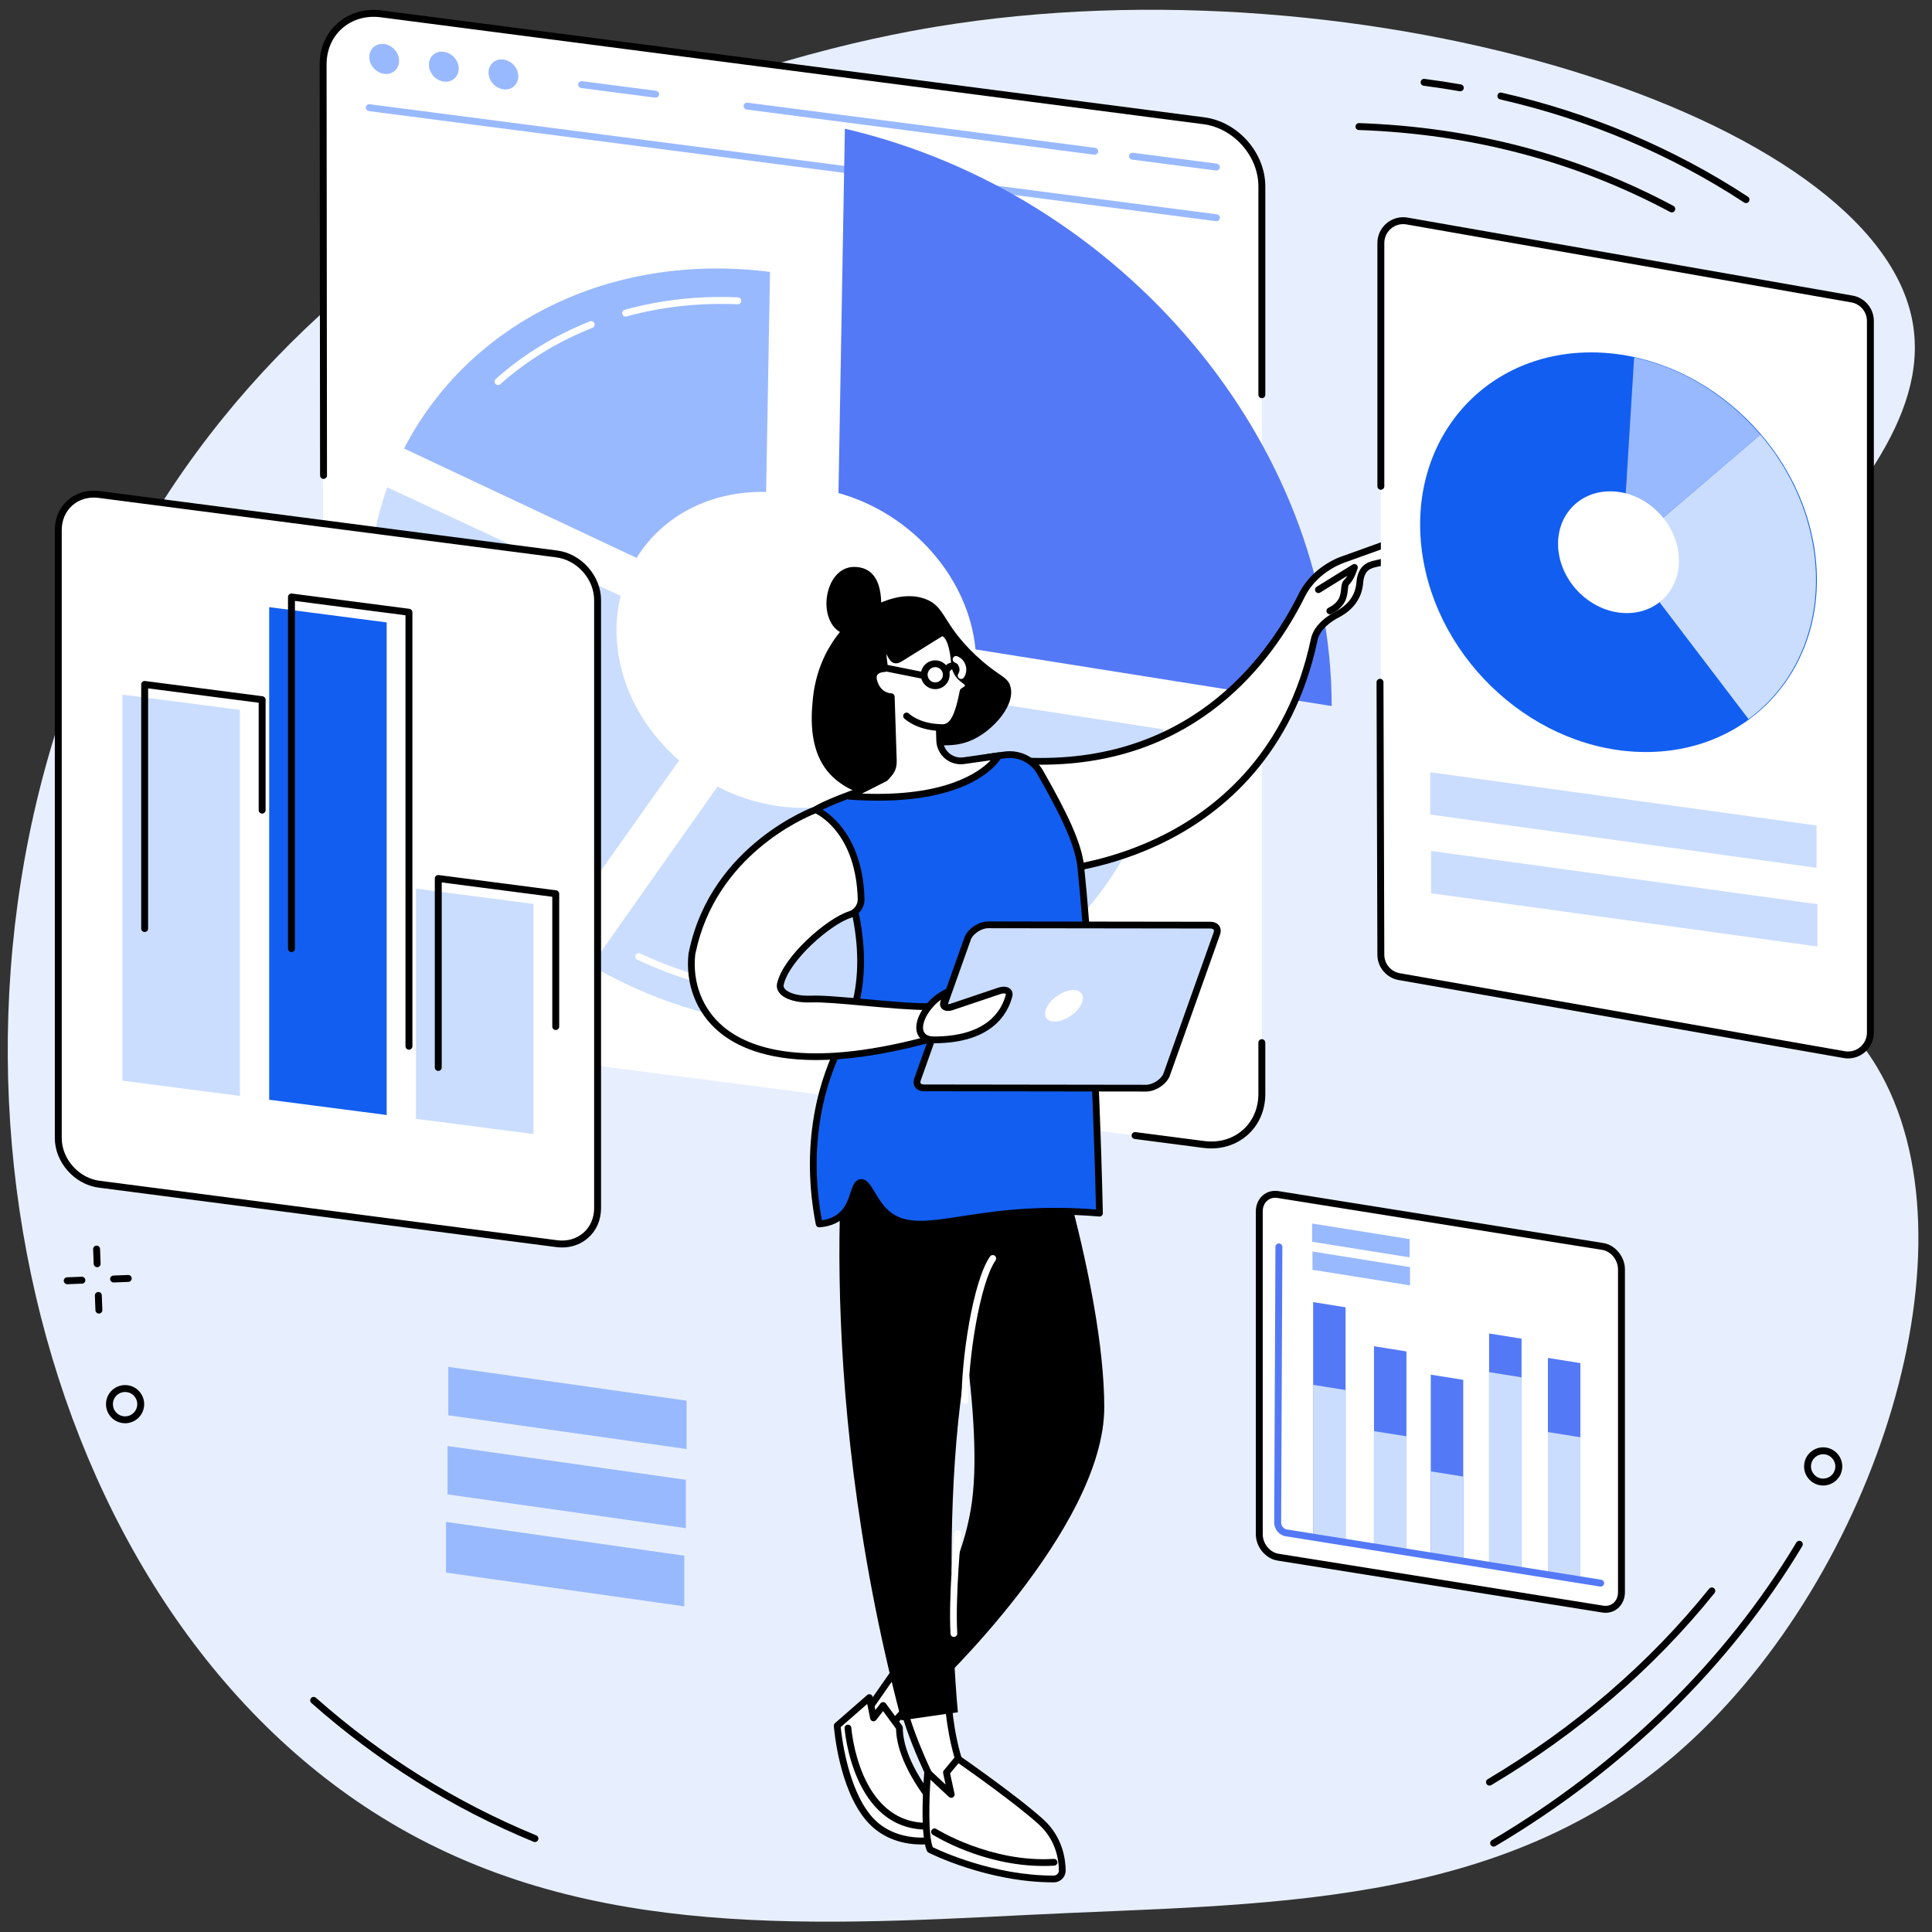 <?xml version="1.0" encoding="UTF-8"?> <svg xmlns="http://www.w3.org/2000/svg" version="1.1" viewBox="0 0 600 600"><rect x="0" y="0" width="600" height="600" fill="#333333" stroke="none"/><defs><style> .cls-1 { fill: #caddff; } .cls-2 { fill: #125ef0; } .cls-3 { fill: #fff; } .cls-4 { fill: #e7effe; } .cls-5 { fill: #99b9ff; } .cls-6 { fill: #5479f7; } </style></defs><g><g id="Layer_1"><path class="cls-4" d="M510.74,271.15c-20.386-58.114,93.622-111.547,83.266-170.923-11.205-64.244-170.281-113.864-303.337-91.923-39.922,6.583-186.295,37.975-254.547,172.712C-31.658,314.821,6.706,492.746,115.831,562.69c61.166,39.205,131.261,35.655,203.887,31.976,71.467-3.62,146.743-1.166,203.433-52.203,59.482-53.55,92.487-156.539,59.656-211.263-21.509-35.853-61.107-28.805-72.068-60.05Z"></path><g><polygon class="cls-5" points="213.224 450.015 139.226 439.524 139.226 424.499 213.224 434.99 213.224 450.015"></polygon><polygon class="cls-5" points="212.985 474.59 138.988 464.099 138.988 449.075 212.985 459.566 212.985 474.59"></polygon><polygon class="cls-5" points="212.511 498.871 138.513 488.38 138.513 472.639 212.511 483.13 212.511 498.871"></polygon></g><g><g><path class="cls-3" d="M373.832,37.498L118.394,4.305c-9.967-1.295-18.047,5.735-18.047,15.702v281.832c0,9.967,8.08,19.097,18.047,20.392l255.438,33.192c9.967,1.295,18.047-5.735,18.047-15.702V57.89c0-9.967-8.08-19.097-18.047-20.392Z"></path><g><path class="cls-5" d="M377.767,68.699c-.046,0-.093-.003-.14-.009L114.553,34.505c-.588-.076-1.003-.615-.927-1.203.076-.588.615-1.004,1.203-.927l263.074,34.184c.588.076,1.003.615.927,1.204-.07.541-.532.936-1.064.936Z"></path><g><path class="cls-5" d="M123.947,18.909c0,2.556-2.072,4.358-4.627,4.026-2.556-.332-4.628-2.673-4.628-5.229s2.072-4.358,4.628-4.026c2.556.332,4.627,2.673,4.627,5.229Z"></path><path class="cls-5" d="M142.457,21.314c0,2.556-2.072,4.358-4.628,4.026-2.556-.332-4.627-2.673-4.627-5.229s2.072-4.358,4.627-4.026c2.556.332,4.628,2.673,4.628,5.229Z"></path><path class="cls-5" d="M160.967,23.72c0,2.556-2.072,4.358-4.627,4.026-2.556-.332-4.627-2.673-4.627-5.229s2.072-4.358,4.627-4.026c2.556.332,4.627,2.673,4.627,5.229Z"></path></g><path class="cls-5" d="M377.767,52.965c-.046,0-.093-.003-.14-.009l-26.068-3.387c-.588-.076-1.003-.615-.927-1.204.076-.588.619-1.003,1.203-.927l26.068,3.387c.588.076,1.003.615.927,1.204-.07.541-.532.936-1.064.936Z"></path><path class="cls-5" d="M339.976,48.055c-.046,0-.093-.003-.14-.009l-107.976-14.031c-.588-.076-1.003-.615-.927-1.204.076-.588.613-1.003,1.203-.927l107.976,14.031c.588.076,1.003.615.927,1.203-.07.541-.532.936-1.064.936Z"></path><path class="cls-5" d="M203.618,30.336c-.046,0-.093-.003-.14-.009l-22.983-2.986c-.588-.077-1.003-.615-.927-1.204.076-.588.615-1.002,1.203-.927l22.983,2.986c.588.076,1.003.615.927,1.204-.07.541-.532.936-1.064.936Z"></path></g><path d="M100.474,148.726c-.593,0-1.073-.48-1.074-1.073l-.128-127.644c0-5.107,1.988-9.665,5.598-12.836,3.65-3.207,8.501-4.604,13.662-3.933l255.439,33.192c10.467,1.36,18.983,10.986,18.983,21.458v64.699c0,.593-.481,1.074-1.074,1.074s-1.074-.481-1.074-1.074V57.89c0-9.431-7.676-18.101-17.111-19.327L118.255,5.37c-4.534-.59-8.789.623-11.967,3.416-3.138,2.757-4.867,6.742-4.867,11.221l.128,127.643c0,.593-.48,1.075-1.073,1.075h-.001Z"></path><path d="M376.202,356.653c-.825,0-1.662-.054-2.508-.164l-21.331-2.772c-.588-.076-1.003-.615-.927-1.204.076-.588.62-1.003,1.203-.927l21.331,2.772c4.537.59,8.788-.623,11.967-3.416,3.138-2.757,4.867-6.742,4.867-11.221v-15.919c0-.593.481-1.074,1.074-1.074s1.074.481,1.074,1.074v15.919c0,5.106-1.988,9.664-5.598,12.835-3.052,2.681-6.945,4.097-11.154,4.097Z"></path></g><g><g><path class="cls-5" d="M197.699,173.264c8.011-12.973,22.914-20.933,40.231-20.475l1.203-68.347c-49.743-6.297-93.644,16.025-113.638,54.85l72.204,33.972Z"></path><path class="cls-3" d="M194.298,98.312c-.471,0-.904-.313-1.035-.79-.157-.572.179-1.163.751-1.32,11.23-3.086,23.059-4.384,35.16-3.859.592.026,1.052.527,1.027,1.12-.026.592-.499,1.054-1.12,1.026-11.874-.515-23.483.758-34.497,3.784-.095.026-.191.039-.285.039Z"></path><path class="cls-3" d="M154.671,119.579c-.296,0-.59-.121-.803-.36-.394-.443-.355-1.122.087-1.516,8.483-7.56,18.326-13.582,29.256-17.9.551-.217,1.175.053,1.394.604.217.552-.053,1.176-.605,1.394-10.694,4.224-20.322,10.114-28.616,17.506-.205.182-.46.272-.714.272Z"></path><path class="cls-1" d="M293.66,216.093c-4.078,21.978-24.582,37.009-49.702,34.526-7.49-.74-14.647-2.963-21.14-6.338l-39.21,55.614c18.225,10.595,38.814,17.302,60.351,18.863,62.63,4.54,111.871-36.208,117.339-92.256l-67.637-10.409Z"></path><path class="cls-3" d="M243.397,309.951c-.027,0-.052,0-.079-.003-2.367-.171-4.768-.414-7.136-.722-13.197-1.715-26.075-5.476-38.274-11.18-.538-.251-.77-.89-.518-1.428.25-.537.891-.769,1.427-.518,12,5.61,24.664,9.309,37.642,10.995,2.328.303,4.688.541,7.014.71.592.043,1.036.557.994,1.149-.041.565-.513.996-1.07.996Z"></path><path class="cls-3" d="M268.155,309.132c-.526,0-.985-.387-1.062-.923-.083-.587.324-1.131.912-1.215,41.113-5.869,72.865-34.379,80.89-72.634.122-.581.694-.952,1.271-.831.581.122.952.691.831,1.272-8.213,39.15-40.671,68.322-82.689,74.32-.052.007-.103.011-.153.011Z"></path><path class="cls-1" d="M171.334,291.913l39.57-55.746c-11.836-10.302-19.443-24.927-19.443-40.395,0-3.737.448-7.323,1.292-10.721l-72.479-33.713c-3.893,10.906-5.995,22.775-5.995,35.353,0,41.651,22.853,80.481,57.055,105.223Z"></path></g><path class="cls-6" d="M260.4,153.119c22.875,6.376,40.464,26.389,42.553,48.569l110.604,17.577c0-.047,0-.093,0-.14,0-81.139-64.649-158.977-151.177-179.159l-1.981,113.154Z"></path></g></g><g><g><path class="cls-3" d="M172.905,172.03l-142.123-18.468c-7.004-.91-12.681,4.029-12.681,11.033v188.839c0,7.004,5.678,13.419,12.681,14.329l142.123,18.468c7.004.91,12.681-4.03,12.681-11.033v-188.839c0-7.004-5.677-13.419-12.681-14.329Z"></path><path d="M174.571,387.415c-.594,0-1.196-.039-1.805-.118l-142.124-18.468c-7.508-.976-13.617-7.881-13.617-15.394v-188.839c0-3.681,1.436-6.969,4.042-9.258,2.636-2.315,6.138-3.323,9.852-2.84l142.124,18.468c7.508.975,13.617,7.881,13.617,15.394v188.839c0,3.681-1.436,6.969-4.042,9.258-2.203,1.936-5.012,2.958-8.047,2.958ZM29.123,154.528c-2.517,0-4.832.837-6.638,2.424-2.135,1.876-3.311,4.591-3.311,7.644v188.839c0,6.472,5.269,12.422,11.746,13.264l142.124,18.468c3.094.402,5.993-.423,8.158-2.324,2.135-1.876,3.311-4.591,3.311-7.644v-188.839c0-6.472-5.269-12.422-11.746-13.264l-142.124-18.468c-.513-.067-1.02-.1-1.519-.1Z"></path></g><g><polygon class="cls-1" points="74.495 340.351 38.011 335.611 38.011 215.716 74.495 220.457 74.495 340.351"></polygon><polygon class="cls-2" points="120.085 346.276 83.601 341.535 83.601 188.555 120.085 193.296 120.085 346.276"></polygon><polygon class="cls-1" points="165.676 352.2 129.192 347.459 129.192 275.981 165.676 280.722 165.676 352.2"></polygon></g><g><path d="M44.927,289.447c-.593,0-1.074-.481-1.074-1.074v-75.814c0-.309.133-.603.365-.807.232-.204.541-.298.847-.258l36.484,4.741c.535.07.936.526.936,1.065v34.302c0,.593-.481,1.074-1.074,1.074s-1.074-.481-1.074-1.074v-33.358l-34.336-4.462v74.591c0,.593-.481,1.074-1.074,1.074Z"></path><path d="M127.002,325.986c-.593,0-1.074-.481-1.074-1.074v-133.83l-34.335-4.462v107.979c0,.593-.481,1.074-1.074,1.074s-1.074-.481-1.074-1.074v-109.201c0-.309.133-.603.365-.807s.54-.298.848-.258l36.483,4.741c.535.07.936.526.936,1.065v134.774c0,.593-.481,1.074-1.074,1.074Z"></path><path d="M136.108,332.584c-.593,0-1.074-.481-1.074-1.074v-58.686c0-.309.133-.603.365-.807.232-.204.54-.298.848-.258l36.483,4.741c.535.07.936.525.936,1.065v41.238c0,.593-.481,1.074-1.074,1.074s-1.074-.481-1.074-1.074v-40.294l-34.335-4.462v57.463c0,.593-.481,1.074-1.074,1.074Z"></path></g></g><g><g><path class="cls-3" d="M497.744,499.716l-100.844-16.124c-3.213-.514-5.817-3.689-5.817-7.093v-100.294c0-3.404,2.604-5.746,5.817-5.233l100.844,16.124c3.213.514,5.817,3.689,5.817,7.093v100.294c0,3.404-2.604,5.746-5.817,5.233Z"></path><path d="M498.626,500.861c-.346,0-.697-.028-1.052-.085l-100.844-16.124c-3.706-.593-6.721-4.25-6.721-8.154v-100.294c0-1.989.793-3.806,2.175-4.985,1.33-1.134,3.067-1.599,4.885-1.308l100.844,16.124c3.706.593,6.721,4.25,6.721,8.154v100.294c0,1.989-.793,3.806-2.175,4.985-1.071.914-2.405,1.393-3.834,1.393ZM497.914,498.655c1.192.19,2.308-.102,3.152-.821.916-.782,1.421-1.971,1.421-3.351v-100.294c0-2.893-2.204-5.599-4.913-6.032l-100.844-16.124c-1.187-.19-2.308.102-3.152.821-.916.781-1.421,1.971-1.421,3.351v100.294c0,2.893,2.204,5.599,4.913,6.032l100.844,16.124Z"></path></g><g><polygon class="cls-6" points="417.886 478.41 407.806 476.798 407.806 404.384 417.886 405.996 417.886 478.41"></polygon><polygon class="cls-1" points="417.886 478.41 407.806 476.798 407.806 430.079 417.886 431.691 417.886 478.41"></polygon><polygon class="cls-6" points="436.785 481.432 426.705 479.82 426.705 418.085 436.785 419.696 436.785 481.432"></polygon><polygon class="cls-1" points="436.785 481.432 426.705 479.82 426.705 444.447 436.785 446.059 436.785 481.432"></polygon><polygon class="cls-6" points="454.424 484.586 444.344 482.974 444.344 426.912 454.424 428.523 454.424 484.586"></polygon><polygon class="cls-1" points="454.424 484.586 444.344 482.974 444.344 456.945 454.424 458.557 454.424 484.586"></polygon><polygon class="cls-6" points="472.535 488.149 462.456 486.537 462.456 414.123 472.535 415.735 472.535 488.149"></polygon><polygon class="cls-1" points="472.535 488.149 462.456 486.537 462.456 426.137 472.535 427.748 472.535 488.149"></polygon><polygon class="cls-6" points="490.804 490.737 480.725 489.125 480.725 421.716 490.804 423.328 490.804 490.737"></polygon><polygon class="cls-1" points="490.804 490.737 480.725 489.125 480.725 444.742 490.804 446.354 490.804 490.737"></polygon></g><path class="cls-6" d="M497.106,492.735c-.057,0-.113-.005-.171-.014l-97.679-15.618c-1.992-.319-3.545-2.202-3.536-4.287l.381-85.57c.003-.592.483-1.069,1.074-1.069h.005c.593.003,1.072.486,1.069,1.079l-.381,85.57c-.005,1.019.786,2.006,1.727,2.157l97.679,15.618c.585.094.985.644.891,1.23-.085.528-.541.905-1.059.905Z"></path><g><polygon class="cls-5" points="437.777 390.489 407.491 385.646 407.491 379.973 437.777 384.816 437.777 390.489"></polygon><polygon class="cls-5" points="437.887 399.183 407.601 394.34 407.601 388.667 437.887 393.51 437.887 399.183"></polygon></g></g><g><g><path d="M30.169,393.545c-.575,0-1.051-.455-1.073-1.034l-.171-4.556c-.022-.593.441-1.091,1.033-1.114.603-.028,1.092.441,1.114,1.033l.171,4.556c.022.593-.441,1.091-1.033,1.114-.014,0-.028,0-.041,0Z"></path><path d="M30.712,407.94c-.575,0-1.051-.455-1.073-1.034l-.172-4.556c-.022-.593.44-1.092,1.033-1.114.606-.019,1.092.44,1.114,1.033l.172,4.556c.022.593-.44,1.092-1.033,1.114-.014,0-.027,0-.041,0Z"></path><path d="M20.879,398.822c-.575,0-1.051-.455-1.073-1.034-.022-.593.44-1.092,1.033-1.114l4.556-.172c.589-.017,1.092.44,1.114,1.033.022.593-.44,1.092-1.033,1.114l-4.556.172c-.014,0-.027,0-.041,0Z"></path><path d="M35.275,398.279c-.575,0-1.051-.455-1.073-1.033-.022-.593.44-1.092,1.033-1.114l4.555-.172c.589-.019,1.092.44,1.114,1.033.022.593-.44,1.092-1.033,1.114l-4.555.172c-.014,0-.027,0-.041,0Z"></path></g><path d="M38.861,442.007c-.319,0-.639-.025-.959-.077-1.564-.253-2.935-1.099-3.861-2.384-.927-1.284-1.297-2.853-1.044-4.416.252-1.563,1.099-2.934,2.383-3.861,1.285-.927,2.854-1.298,4.415-1.045,1.564.253,2.935,1.099,3.861,2.383.927,1.284,1.298,2.852,1.045,4.416-.252,1.563-1.099,2.935-2.383,3.861-1.022.737-2.222,1.122-3.457,1.122ZM38.84,432.295c-.787,0-1.553.246-2.204.715-.818.591-1.358,1.465-1.52,2.462s.076,1.997.666,2.816c.591.819,1.466,1.359,2.462,1.52.998.161,1.997-.075,2.816-.666.819-.591,1.359-1.465,1.52-2.462.161-.997-.075-1.997-.666-2.816s-1.466-1.359-2.462-1.52c-.204-.033-.409-.049-.612-.049Z"></path><path d="M566.214,461.339c-.319,0-.639-.025-.959-.077-3.227-.522-5.427-3.572-4.905-6.799.252-1.563,1.099-2.934,2.383-3.861,1.285-.927,2.855-1.298,4.416-1.045,3.227.522,5.428,3.572,4.905,6.799-.252,1.563-1.099,2.935-2.383,3.861-1.022.737-2.222,1.122-3.457,1.122ZM566.194,451.628c-.787,0-1.553.246-2.204.716-.819.591-1.359,1.465-1.52,2.462-.333,2.058,1.071,4.003,3.128,4.336.997.161,1.998-.076,2.816-.666.819-.591,1.359-1.465,1.52-2.462.333-2.058-1.071-4.003-3.128-4.336-.204-.033-.409-.049-.612-.049ZM570.993,456.184h.007-.007Z"></path><g><path d="M542.246,63.068c-.202,0-.406-.057-.587-.176-22.854-14.965-48.356-25.74-75.799-32.026-.578-.132-.94-.709-.807-1.287.132-.578.701-.94,1.287-.807,27.692,6.342,53.428,17.217,76.496,32.323.496.325.636.991.31,1.487-.206.315-.55.486-.899.486Z"></path><path d="M453.517,28.352c-.062,0-.124-.005-.187-.016-3.694-.648-7.463-1.223-11.205-1.708-.588-.076-1.003-.615-.927-1.203.076-.588.605-1.003,1.203-.927,3.773.49,7.575,1.069,11.3,1.723.584.103.975.659.872,1.244-.092.522-.545.889-1.057.889Z"></path><path d="M519.191,65.967c-.171,0-.345-.041-.506-.127-29.338-15.692-61.872-24.258-96.695-25.462-.593-.021-1.057-.518-1.036-1.111s.535-1.056,1.11-1.036c35.155,1.215,68.003,9.867,97.633,25.715.523.28.721.931.441,1.454-.193.362-.564.568-.948.568Z"></path></g><g><path d="M463.86,573.483c-.367,0-.724-.188-.925-.527-.302-.51-.133-1.169.378-1.471,39.692-23.479,72.393-55.448,94.566-92.45.305-.509.964-.674,1.474-.369.508.305.674.965.369,1.473-22.357,37.308-55.317,69.534-95.316,93.194-.171.102-.36.15-.546.15Z"></path><path d="M462.573,554.535c-.366,0-.723-.188-.924-.525-.304-.51-.136-1.169.374-1.472,26.908-16.003,50.043-35.9,68.763-59.138.372-.462,1.049-.535,1.51-.163.462.372.534,1.048.162,1.51-18.88,23.438-42.209,43.503-69.338,59.637-.172.102-.362.151-.548.151Z"></path></g><path d="M166.127,572.064c-.136,0-.274-.026-.408-.081-25.213-10.379-48.434-24.884-69.018-43.114-.444-.393-.485-1.072-.092-1.516.394-.444,1.072-.485,1.516-.092,20.404,18.07,43.422,32.449,68.413,42.736.548.226.81.854.584,1.402-.171.415-.571.666-.994.666Z"></path></g><g><g><g><path class="cls-3" d="M286.1,507.321c-.435.678-17.049,24.435-17.049,24.435,0,0,.42,6.052,4.725,7.231l19.757-21.38-7.433-10.286Z"></path><path d="M273.499,539.998c-4.965-1.36-5.475-7.893-5.494-8.17-.017-.239.049-.477.186-.674,5.73-8.193,16.662-23.836,17.026-24.4.188-.291.508-.472.854-.481.369-.009.677.152.879.433l7.433,10.286c.292.405.259.959-.08,1.326l-19.757,21.38c-.201.218-.482.337-.77.337-.092,0-.186-.012-.277-.037ZM286.121,509.14c-3.198,4.609-14.188,20.325-15.984,22.893.153,1.121.823,4.604,3.338,5.735l18.706-20.242-6.06-8.386Z"></path></g><g><g><path class="cls-3" d="M259.999,535.93s1.416,18.756,9.698,28.628c8.282,9.872,21.576,6.717,21.576,6.717,0,0,1.008-8.351-.716-10.521-1.724-2.171-11.257-13.773-11.231-24.205l-5.063-6.896-2.989,3.87-1.279-6.321-9.995,8.729Z"></path><path d="M268.894,565.232c-8.403-10.015-9.881-28.443-9.941-29.223-.025-.33.107-.651.356-.869l9.995-8.729c.281-.246.672-.323,1.026-.203.354.12.617.419.691.785l.825,4.072,1.586-2.054c.199-.257.506-.408.83-.408h.013c.329.004.638.163.832.428l5.063,6.896c.132.181.204.399.204.623-.011,4.442,1.856,12.092,10.817,23.317l.186.234c1.899,2.392,1.113,9.832.936,11.299-.053.436-.371.793-.799.895-.217.052-2.308.527-5.292.527-4.835,0-12.011-1.251-17.33-7.591ZM289.736,561.406l-.183-.23c-9.117-11.42-11.189-19.459-11.273-24.281l-4.038-5.501-2.138,2.768c-.251.325-.667.473-1.068.38-.399-.093-.708-.411-.789-.813l-.922-4.552-8.232,7.189c.304,3.059,2.196,18.919,9.409,27.516,6.688,7.973,17.018,6.954,19.814,6.503.322-3.276.346-7.816-.58-8.981Z"></path></g><g><path class="cls-3" d="M263.341,536.651s2.148,31.162,25.275,30.49l-25.275-30.49Z"></path><path d="M287.883,568.201c.253,0,.506-.004.764-.011.579-.017,1.034-.5,1.017-1.079s-.492-1.039-1.079-1.018c-.229.007-.457.01-.683.01-21.211,0-23.494-29.226-23.516-29.524-.04-.578-.55-1.015-1.118-.973-.578.04-1.014.54-.974,1.118.022.318,2.442,31.478,25.588,31.478Z"></path></g></g><path d="M323.294,341.497s19.552,57.523,19.648,95.405-53.493,88.117-53.493,88.117l-11.071-9.602s19.719-20.899,23.49-49.18c3.772-28.281-7.686-81.678-7.686-81.678l-4.277-37.714,33.389-5.347Z"></path><g><path class="cls-3" d="M294.478,527.708c-.096,1.017.955,15.253,5.37,24.194,0,0-2.039,6.559-8.282,5.382,0,0-9.591-18.261-11.604-30.082l14.515.506Z"></path><path d="M291.371,558.314c-.315-.059-.585-.259-.734-.543-.395-.752-9.691-18.544-11.708-30.393-.053-.311.037-.629.244-.866.208-.238.502-.369.826-.358l14.515.506c.283.01.55.146.741.357.191.211.286.501.267.784-.053.779.908,14.812,5.266,23.636.119.241.141.519.061.776-.72,2.316-3.225,6.259-7.838,6.259-.52,0-1.066-.05-1.641-.158ZM293.451,528.721l-12.215-.426c2.166,10.451,9.58,25.23,11.016,28.033,4.153.485,5.974-3.165,6.459-4.369-3.737-7.871-5.06-19.491-5.26-23.238Z"></path></g><g><g><path class="cls-3" d="M288.087,550.454s-1.592,18.676.755,23.965c0,0,17.772,9.141,38.403,9.116,1.465-.002,2.665-1.188,2.652-2.652-.03-3.531-.96-9.981-6.603-15.088-8.205-7.425-25.818-19.617-25.818-19.617l-3.553,4.302,1.489,6.805-7.326-6.83Z"></path><path d="M288.362,575.351c-.212-.11-.382-.288-.479-.507-2.428-5.472-.908-23.706-.842-24.479.033-.4.293-.745.668-.889.374-.145.798-.062,1.092.211l4.868,4.538-.77-3.522c-.069-.315.01-.643.216-.892l3.553-4.302c.346-.42.957-.505,1.405-.195.177.122,17.764,12.316,25.926,19.702,5.973,5.406,6.916,12.255,6.947,15.856.009.982-.369,1.908-1.062,2.609-.702.709-1.638,1.1-2.637,1.101h-.083c-20.611,0-38.62-9.14-38.801-9.233ZM295.057,550.753l1.38,6.306c.098.448-.106.908-.505,1.135-.397.227-.898.169-1.234-.144l-5.728-5.341c-.399,5.992-.765,16.974.695,20.945,2.553,1.239,18.955,8.831,37.499,8.831.45.001.905-.152,1.23-.479.298-.301.459-.697.455-1.116-.028-3.258-.877-9.45-6.257-14.319-7.076-6.403-21.407-16.523-24.921-18.982l-2.613,3.163Z"></path></g><g><path class="cls-3" d="M290.223,568.896s16.901,10.674,37.123,9.453l-37.123-9.453Z"></path><path d="M324.05,579.496c1.107,0,2.226-.032,3.358-.101.578-.035,1.018-.532.983-1.11-.035-.578-.533-1.016-1.11-.984-19.642,1.185-36.333-9.188-36.499-9.293-.491-.309-1.138-.162-1.447.327-.309.49-.162,1.137.327,1.446.663.418,15.609,9.713,34.388,9.713Z"></path></g></g><path d="M263.307,341.497s-12.381,83.02,16.656,192.77l17.514-2.512s-9.449-95.942,13.184-146.662l5.04-45.844-52.393,2.247Z"></path><path class="cls-3" d="M299.679,435.989h.006c.579-.003,1.046-.476,1.043-1.055-.072-12.444,3.444-36.201,8.45-43.52.327-.478.204-1.131-.274-1.458-.478-.327-1.131-.205-1.458.273-5.41,7.91-8.889,32.153-8.816,44.717.003.577.472,1.043,1.049,1.043Z"></path><path class="cls-3" d="M296.236,508.37c.019,0,.039,0,.059-.002.578-.032,1.021-.527.989-1.105-.646-11.566,1.219-30.672,1.238-30.864.057-.576-.365-1.09-.941-1.146-.569-.058-1.09.364-1.147.94-.019.193-1.899,19.459-1.245,31.187.031.559.494.99,1.047.99Z"></path></g><g><g><g><path class="cls-3" d="M434.41,167.538l-16.702,6.014s-9.087,2.614-13.435,11.338c-4.348,8.725-27.462,55.456-88.638,51.28l11.582,34.148s66.522-3.633,80.917-71.659c.765-3.615,4.044-6.213,7.314-7.933,3.082-1.622,6.428-4.565,6.852-9.773.537-6.588,5.314-5.445,7.393-6.6s5.392-2.426,4.718-6.815Z"></path><path d="M326.223,270.655l-11.582-34.147c-.113-.332-.052-.699.162-.976.214-.278.554-.428.903-.407,52.455,3.582,77.403-30.182,87.592-50.628l.036-.073c4.503-9.033,13.695-11.766,14.019-11.857l16.702-6.014c.294-.106.623-.075.891.085.269.16.453.432.501.742.724,4.715-2.51,6.434-4.651,7.571-.205.109-.405.215-.594.32-.657.365-1.428.528-2.245.7-2.197.464-4.273.903-4.612,5.068-.375,4.592-2.936,8.262-7.41,10.615-2.694,1.417-6.057,3.821-6.776,7.222-7.522,35.545-29.387,53.366-46.406,62.056-18.415,9.404-35.311,10.424-35.48,10.433-.019,0-.039.002-.058.002-.447,0-.847-.285-.993-.712ZM418,174.559c-.087.025-8.708,2.611-12.788,10.799l-.037.073c-9.905,19.875-33.426,52.056-81.824,52.055-2.03,0-4.104-.057-6.222-.173l10.818,31.895c3.491-.32,18.069-2.084,33.852-10.144,16.612-8.483,37.957-25.887,45.307-60.623.704-3.323,3.419-6.312,7.852-8.644,3.86-2.031,5.978-5.035,6.296-8.93.466-5.723,3.958-6.461,6.269-6.95.658-.139,1.279-.27,1.66-.482.2-.111.411-.223.629-.339,1.701-.904,3.451-1.833,3.623-4.094l-15.435,5.556Z"></path></g><path d="M412.992,190.765c.158,0,.317-.036.468-.111,4.608-2.304,4.921-5.456,5.129-7.542.062-.624.132-1.33.325-1.51,1.643-1.532,2.612-4.747,2.717-5.109.121-.417-.027-.866-.373-1.128-.347-.263-.817-.285-1.187-.056l-11.176,6.931c-.492.305-.643.952-.338,1.444.305.493.952.643,1.444.338l8.405-5.213c-.28.499-.593.95-.924,1.259-.77.719-.873,1.747-.981,2.836-.191,1.916-.406,4.087-3.98,5.874-.518.259-.728.889-.469,1.407.184.367.554.58.939.58Z"></path></g><g><path class="cls-2" d="M341.453,376.761c-11.654-1.004-21.034-.564-27.345,0-19.697,1.76-31.147,6.667-38.718.088-4.431-3.85-5.749-10.084-8.159-9.575-2.42.511-1.65,6.915-6.426,10.585-2.157,1.658-4.621,2.123-6.409,2.25-1.577-8.06-2.896-19.838-.558-33.484,2.517-14.691,7.707-22.413,10.603-30.693,4.543-12.99,5.48-33.184-11.123-64.464,4.592-3.145,34.735-14.068,58.876-17.041,4.387-.54,8.666,1.602,10.85,5.445,6.465,11.374,11.787,21.58,12.595,29.266,2.088,19.876,4.667,58.007,5.814,107.624Z"></path><path d="M274.702,377.641c-2.207-1.919-3.662-4.355-4.832-6.312-.81-1.356-1.812-3.034-2.369-3.034-.018,0-.036.002-.053.005-.476.101-.921,1.474-1.314,2.686-.746,2.304-1.768,5.459-4.69,7.704-1.874,1.44-4.22,2.269-6.973,2.465-.538.037-1.002-.325-1.103-.845-2.252-11.504-2.441-22.897-.563-33.862,1.769-10.324,4.823-17.207,7.518-23.281,1.161-2.616,2.258-5.088,3.13-7.582,5.986-17.116,2.265-38.523-11.059-63.627-.25-.471-.107-1.055.334-1.357,5.116-3.503,35.689-14.304,59.34-17.217,4.83-.595,9.491,1.749,11.89,5.967,7.277,12.803,11.945,22.233,12.727,29.675,2.064,19.649,4.676,58.263,5.82,107.709.007.298-.113.585-.331.789-.216.204-.51.307-.808.28-9.179-.79-18.318-.79-27.161,0-5.651.505-10.635,1.273-15.032,1.95-5.052.779-9.453,1.457-13.293,1.457-4.419,0-8.097-.898-11.175-3.572ZM340.377,375.62c-1.155-48.825-3.738-86.919-5.781-106.373-.824-7.844-6.609-18.557-12.463-28.858-1.978-3.481-5.831-5.412-9.81-4.922-23.37,2.878-51.272,12.89-57.615,16.386,13.231,25.265,16.84,46.937,10.724,64.426-.901,2.574-2.013,5.084-3.192,7.74-2.645,5.961-5.643,12.718-7.367,22.784-1.785,10.415-1.658,21.231.375,32.165,1.933-.264,3.586-.915,4.92-1.941,2.406-1.848,3.275-4.532,3.974-6.687.65-2.007,1.211-3.74,2.876-4.092,2.006-.426,3.237,1.628,4.656,4.005,1.092,1.829,2.452,4.106,4.406,5.804,5.02,4.361,12.081,3.274,22.773,1.626,4.428-.682,9.446-1.456,15.164-1.967,4.484-.401,9.04-.601,13.64-.601,4.214,0,8.464.168,12.723.504Z"></path></g><g><path class="cls-3" d="M214.843,296.481c.034-.344.135-.681.207-1.023,6.961-32.91,38.268-43.989,38.268-43.989,0,0,13.492,5.661,14.107,27.707.062,2.222-1.382,4.203-3.502,4.87-6.507,2.047-19.752,13.52-21.565,21.552-.628,2.78,3.628,4.923,9.588,4.664,7.133-.31,27.467,2.591,37.055,2.332,0,0,1.176,9.777-2.073,10.624-59.598,15.547-73.85-8.81-72.085-26.737Z"></path><path d="M223.101,320.287c-6.833-5.836-10.223-14.55-9.302-23.908.031-.311.099-.6.16-.854.023-.094.045-.189.065-.284,7.002-33.102,38.627-44.648,38.946-44.761.246-.087.514-.079.755.022.576.242,14.123,6.181,14.749,28.645.075,2.666-1.667,5.092-4.234,5.9-6.237,1.962-19.143,13.19-20.858,20.783-.101.448.018.866.363,1.279.988,1.182,3.898,2.289,8.157,2.106,3.493-.152,9.983.441,16.86,1.069,7.513.686,15.282,1.398,20.212,1.262.01,0,.02,0,.029,0,.528,0,.977.395,1.04.923.214,1.784,1.086,10.738-2.849,11.764-13.681,3.569-24.764,4.977-33.737,4.977-15.724,0-24.971-4.324-30.354-8.922ZM268.569,312.372c-6.803-.621-13.233-1.209-16.578-1.063-4.45.193-8.224-.901-9.857-2.857-.771-.922-1.047-1.989-.799-3.086,1.883-8.34,15.461-20.179,22.274-22.322,1.678-.528,2.816-2.107,2.768-3.84-.537-19.287-10.964-25.521-13.1-26.598-3.61,1.425-30.867,13.12-37.2,43.068-.024.112-.051.224-.077.336-.049.208-.096.404-.112.572h0c-.853,8.667,2.272,16.725,8.577,22.11,8.074,6.897,25.42,13.105,62.199,3.511,1.309-.341,1.746-4.523,1.393-8.545-5.039.033-12.384-.637-19.487-1.286Z"></path></g><g><g><g><path class="cls-1" d="M355.976,337.938l-68.972-.095c-1.748-.002-2.601-1.076-2.068-2.603l15.576-43.786c.754-2.159,3.873-4.244,6.344-4.24l68.972.095c1.748.002,2.601,1.076,2.068,2.603l-15.576,43.786c-.754,2.159-3.873,4.244-6.344,4.24Z"></path><path d="M355.975,338.987v-1.049s0,1.049,0,1.049l-68.972-.095c-1.236-.002-2.228-.441-2.792-1.237-.53-.748-.624-1.728-.261-2.766l15.574-43.78c.904-2.589,4.395-4.944,7.328-4.944h.007l68.972.095c1.236.002,2.228.441,2.792,1.238.53.748.624,1.728.261,2.766l-15.573,43.78c-.904,2.589-4.395,4.943-7.329,4.943h-.008ZM301.5,291.805l-15.574,43.78c-.075.216-.176.614-.005.856.156.22.562.352,1.084.353l68.972.095c2.031-.015,4.74-1.783,5.355-3.543l15.573-43.78c.075-.216.176-.614.005-.856-.156-.22-.562-.352-1.084-.353l-68.972-.095h-.005c-2.038,0-4.735,1.784-5.35,3.543Z"></path></g><path class="cls-3" d="M324.838,313.403c-.959,2.643.773,4.319,3.868,3.743,3.095-.576,6.382-3.186,7.341-5.829.959-2.643-.773-4.319-3.868-3.743-3.095.576-6.382,3.186-7.341,5.829Z"></path></g><g><path class="cls-3" d="M294.169,308.121l-1.084,3.148c-.457,1.329.742,2.021,2.484,1.433l14.78-4.979c1.962-.661,3.384.037,3.008,1.501-.768,2.991-4.214,13.678-23.247,13.721-5.775.013-5.882-5.656-.993-11.124,2.168-2.425,5.051-3.701,5.051-3.701Z"></path><path d="M284.985,321.241c-1.174-2.616.111-6.493,3.352-10.118,2.292-2.564,5.282-3.905,5.408-3.961.382-.169.827-.096,1.134.186.307.282.418.719.282,1.114l-1.084,3.148c-.038.111-.042.181-.057.181,0,0,0,0-.001,0,.07.05.461.172,1.216-.083l14.78-4.979c1.524-.514,2.928-.365,3.75.398.623.578.845,1.438.609,2.358-1.387,5.401-6.384,14.469-24.261,14.509h-.022c-3.367,0-4.645-1.724-5.106-2.753ZM310.684,308.717l-14.779,4.979c-1.385.466-2.646.306-3.377-.429-.585-.589-.743-1.441-.434-2.339l.163-.475c-.764.538-1.609,1.231-2.358,2.068-3.003,3.359-3.672,6.369-3.001,7.862.563,1.256,2.03,1.512,3.21,1.515,16.464-.037,20.997-8.119,22.233-12.932.014-.056.057-.243-.005-.3-.082-.076-.286-.144-.597-.144-.273,0-.629.052-1.057.196Z"></path></g></g></g><g><path d="M287.328,186.003c6.437,2.377,5.163,7.581,15.737,17.53,6.028,5.671,8.928,6.321,10.201,8.42.317.523.438.926.577,1.473,1.321,5.193-4.311,11.952-9.802,15.261-10.182,6.136-18.036-.705-24.391,5.33-4.602,4.37-2.496,9.866-6.944,11.934-4.483,2.083-10.862-1.529-14.284-4.862-7.42-7.23-6.499-18.546-6.014-23.767.794-8.547,3.971-14.288,4.988-16.022,1.117-1.904,3.206-5.395,7.004-8.592.787-.662,12.738-10.468,22.927-6.705Z"></path><g><path class="cls-3" d="M274.847,241.659c1.802-1.891,2.655-2.877,2.582-5.488l-.639-19.809s-4.121.085-5.439-4.879c-1.022-3.852,3.379-3.837,3.379-3.837l-.867-7.237c3.189,1.276,2.635,5.958,5.553,4.146l12.879-8s3.383-1.048,4.163,9.747c.383,3.681,3.071,4.758,3.892,5.647.579.627.458,1.621-.254,2.092l-.989.655c-1.911,9.847-3.95,11.652-7.394,11.235l.109,3.992c.108,3.914,3.598,6.863,7.475,6.315l10.793-1.525s-8.068,15.302-46.349,12.559l11.106-5.614Z"></path><path d="M263.666,248.319c-.47-.034-.86-.377-.953-.839-.093-.462.135-.93.555-1.142l10.944-5.532c1.693-1.78,2.228-2.494,2.169-4.6l-.61-18.895c-1.838-.365-4.435-1.796-5.434-5.558-.464-1.747.022-2.869.511-3.502.735-.952,1.86-1.356,2.715-1.528l-.741-6.189c-.044-.368.109-.731.403-.957.294-.226.683-.279,1.028-.142,1.764.706,2.59,2.214,3.194,3.315.214.391.613,1.118.796,1.166,0,0,.165.03.619-.253l12.879-8c.076-.047.158-.084.244-.111.169-.052,1.066-.277,2.119.442,1.857,1.269,3.001,4.711,3.397,10.199.251,2.419,1.617,3.451,2.715,4.281.355.268.661.5.905.763.485.525.713,1.232.628,1.941-.085.71-.477,1.343-1.073,1.738l-.624.413c-1.665,8.365-3.594,11.572-7.259,11.701l.079,2.865c.043,1.567.754,3.047,1.953,4.058,1.198,1.012,2.775,1.467,4.328,1.247l10.793-1.525c.393-.054.778.113,1.004.435.227.322.254.744.07,1.093-.314.596-7.477,13.451-38.371,13.45-2.794,0-5.786-.105-8.981-.334ZM299.444,237.278c-2.144.303-4.322-.325-5.975-1.722-1.654-1.397-2.636-3.439-2.695-5.603l-.11-3.992c-.009-.305.116-.599.342-.804.225-.205.523-.303.832-.266,2.334.282,4.281-.304,6.238-10.394.054-.276.216-.519.451-.675l.989-.655c.113-.075.142-.183.149-.24.007-.057.005-.167-.086-.266-.117-.126-.365-.314-.629-.513-1.193-.902-3.19-2.411-3.539-5.77-.455-6.312-1.808-8.088-2.368-8.558-.187-.157-.333-.213-.421-.233l-12.652,7.859c-.832.517-1.57.68-2.259.5-1.055-.277-1.588-1.248-2.102-2.186-.119-.217-.239-.435-.365-.648l.528,4.41c.036.297-.059.595-.257.819-.198.224-.484.353-.783.355-.442.002-1.702.158-2.225.841-.108.14-.436.569-.141,1.678,1.074,4.048,4.25,4.099,4.402,4.099h.001c.544-.01,1.051.44,1.07,1.015l.639,19.813c.084,2.992-.981,4.259-2.871,6.241-.083.087-.18.158-.286.212l-7.622,3.853c25.867,1.078,36.426-6.637,39.956-10.331l-8.21,1.16Z"></path></g><path d="M291.712,226.98c.56,0,1.025-.443,1.047-1.008.023-.579-.428-1.066-1.007-1.089-6.35-.25-9.443-3.24-9.474-3.271-.412-.407-1.075-.404-1.483.008-.408.412-.403,1.076.008,1.483.148.147,3.711,3.594,10.866,3.875.014,0,.028,0,.042,0Z"></path><path d="M273.74,189.855c-.418-.3,1.707-13.534-8.276-13.793s-12.33,18.632-2.573,21.078c9.757,2.446,10.849-7.284,10.849-7.284Z"></path><path d="M288.366,213.506c-1.056-.557-1.833-1.491-2.186-2.632-.354-1.141-.242-2.351.315-3.408.556-1.057,1.492-1.833,2.632-2.187,2.352-.729,4.865.592,5.594,2.947h0c.729,2.355-.593,4.865-2.947,5.594-.438.135-.885.202-1.329.202-.717,0-1.427-.174-2.079-.517ZM289.748,207.283c-.606.188-1.102.6-1.398,1.161-.296.561-.355,1.203-.167,1.809.188.606.6,1.102,1.161,1.397.561.295,1.204.355,1.809.167,1.25-.387,1.952-1.72,1.565-2.97-.387-1.25-1.721-1.953-2.97-1.565Z"></path><path class="cls-3" d="M298.484,210.864c.343,0,.679-.168.88-.478.726-1.118.917-2.489.522-3.761-.395-1.276-1.331-2.301-2.569-2.811-.535-.221-1.149.034-1.369.57-.221.536.034,1.149.57,1.369.657.271,1.154.815,1.364,1.493.21.675.108,1.403-.278,1.997-.315.486-.178,1.135.308,1.451.177.115.375.169.571.169Z"></path><path d="M286.917,210.863c.49,0,.927-.345,1.027-.843.114-.568-.255-1.12-.823-1.234l-12.686-2.537c-.563-.113-1.12.255-1.234.823-.114.568.255,1.12.823,1.234l12.686,2.537c.069.014.139.02.207.02Z"></path><path d="M293.811,209.595c.451,0,.868-.294,1.004-.748.056-.181.298-.731.67-.914.117-.058.318-.119.71.024.541.2,1.146-.078,1.346-.622.199-.544-.079-1.146-.623-1.346-1.068-.393-1.885-.177-2.383.074-1.246.628-1.686,2.032-1.732,2.19-.162.556.156,1.138.713,1.301.098.029.197.042.294.042Z"></path></g></g><g><path class="cls-3" d="M572.729,327.522l-138.157-24.217c-3.318-.582-5.738-3.463-5.738-6.831V75.467c0-4.309,3.888-7.575,8.133-6.831l138.157,24.217c3.318.582,5.738,3.463,5.738,6.831v221.007c0,4.309-3.888,7.575-8.133,6.831Z"></path><g><g><path class="cls-2" d="M563.668,171.624c4.621,34.272-18.956,61.996-52.66,61.925-33.705-.072-64.774-27.912-69.395-62.184-4.621-34.272,18.956-61.996,52.66-61.925,33.705.072,64.774,27.912,69.395,62.184Z"></path><path class="cls-1" d="M503.748,171.74l39.274,51.584c14.987-11.075,23.293-30.084,20.378-51.7-1.848-13.702-7.926-26.374-16.707-36.656l-42.946,36.772Z"></path><path class="cls-5" d="M507.496,110.961l-3.748,60.779,42.95-36.756c-10.208-11.958-24.07-20.674-39.202-24.022Z"></path><path class="cls-3" d="M521.237,171.534c1.408,10.443-5.776,18.892-16.047,18.87-10.271-.022-19.738-8.506-21.146-18.949-1.408-10.443,5.776-18.892,16.047-18.87s19.738,8.506,21.146,18.949Z"></path></g><polygon class="cls-1" points="564.138 269.507 444.17 252.966 444.17 239.825 564.138 256.366 564.138 269.507"></polygon><polygon class="cls-1" points="564.407 293.95 444.439 277.408 444.439 264.267 564.407 280.808 564.407 293.95"></polygon></g><path d="M573.933,328.701c-.462,0-.927-.04-1.389-.121l-138.157-24.217c-3.84-.673-6.626-3.991-6.626-7.889l-.262-84.585c-.002-.593.478-1.075,1.071-1.077h.004c.592,0,1.072.479,1.074,1.071l.262,84.588c0,2.856,2.039,5.284,4.849,5.777l138.157,24.217c1.711.3,3.454-.169,4.782-1.285,1.329-1.116,2.092-2.752,2.092-4.488V99.684c0-2.853-2.04-5.281-4.85-5.773l-138.157-24.217c-1.713-.3-3.453.169-4.782,1.285-1.329,1.117-2.092,2.753-2.092,4.488v75.554c0,.593-.481,1.074-1.074,1.074s-1.074-.481-1.074-1.074v-75.554c0-2.372,1.042-4.608,2.858-6.133,1.817-1.526,4.201-2.165,6.534-1.756l138.157,24.217c3.84.673,6.627,3.991,6.627,7.889v221.007c0,2.372-1.042,4.607-2.858,6.133-1.457,1.223-3.277,1.877-5.145,1.877Z"></path></g></g></g></svg> 